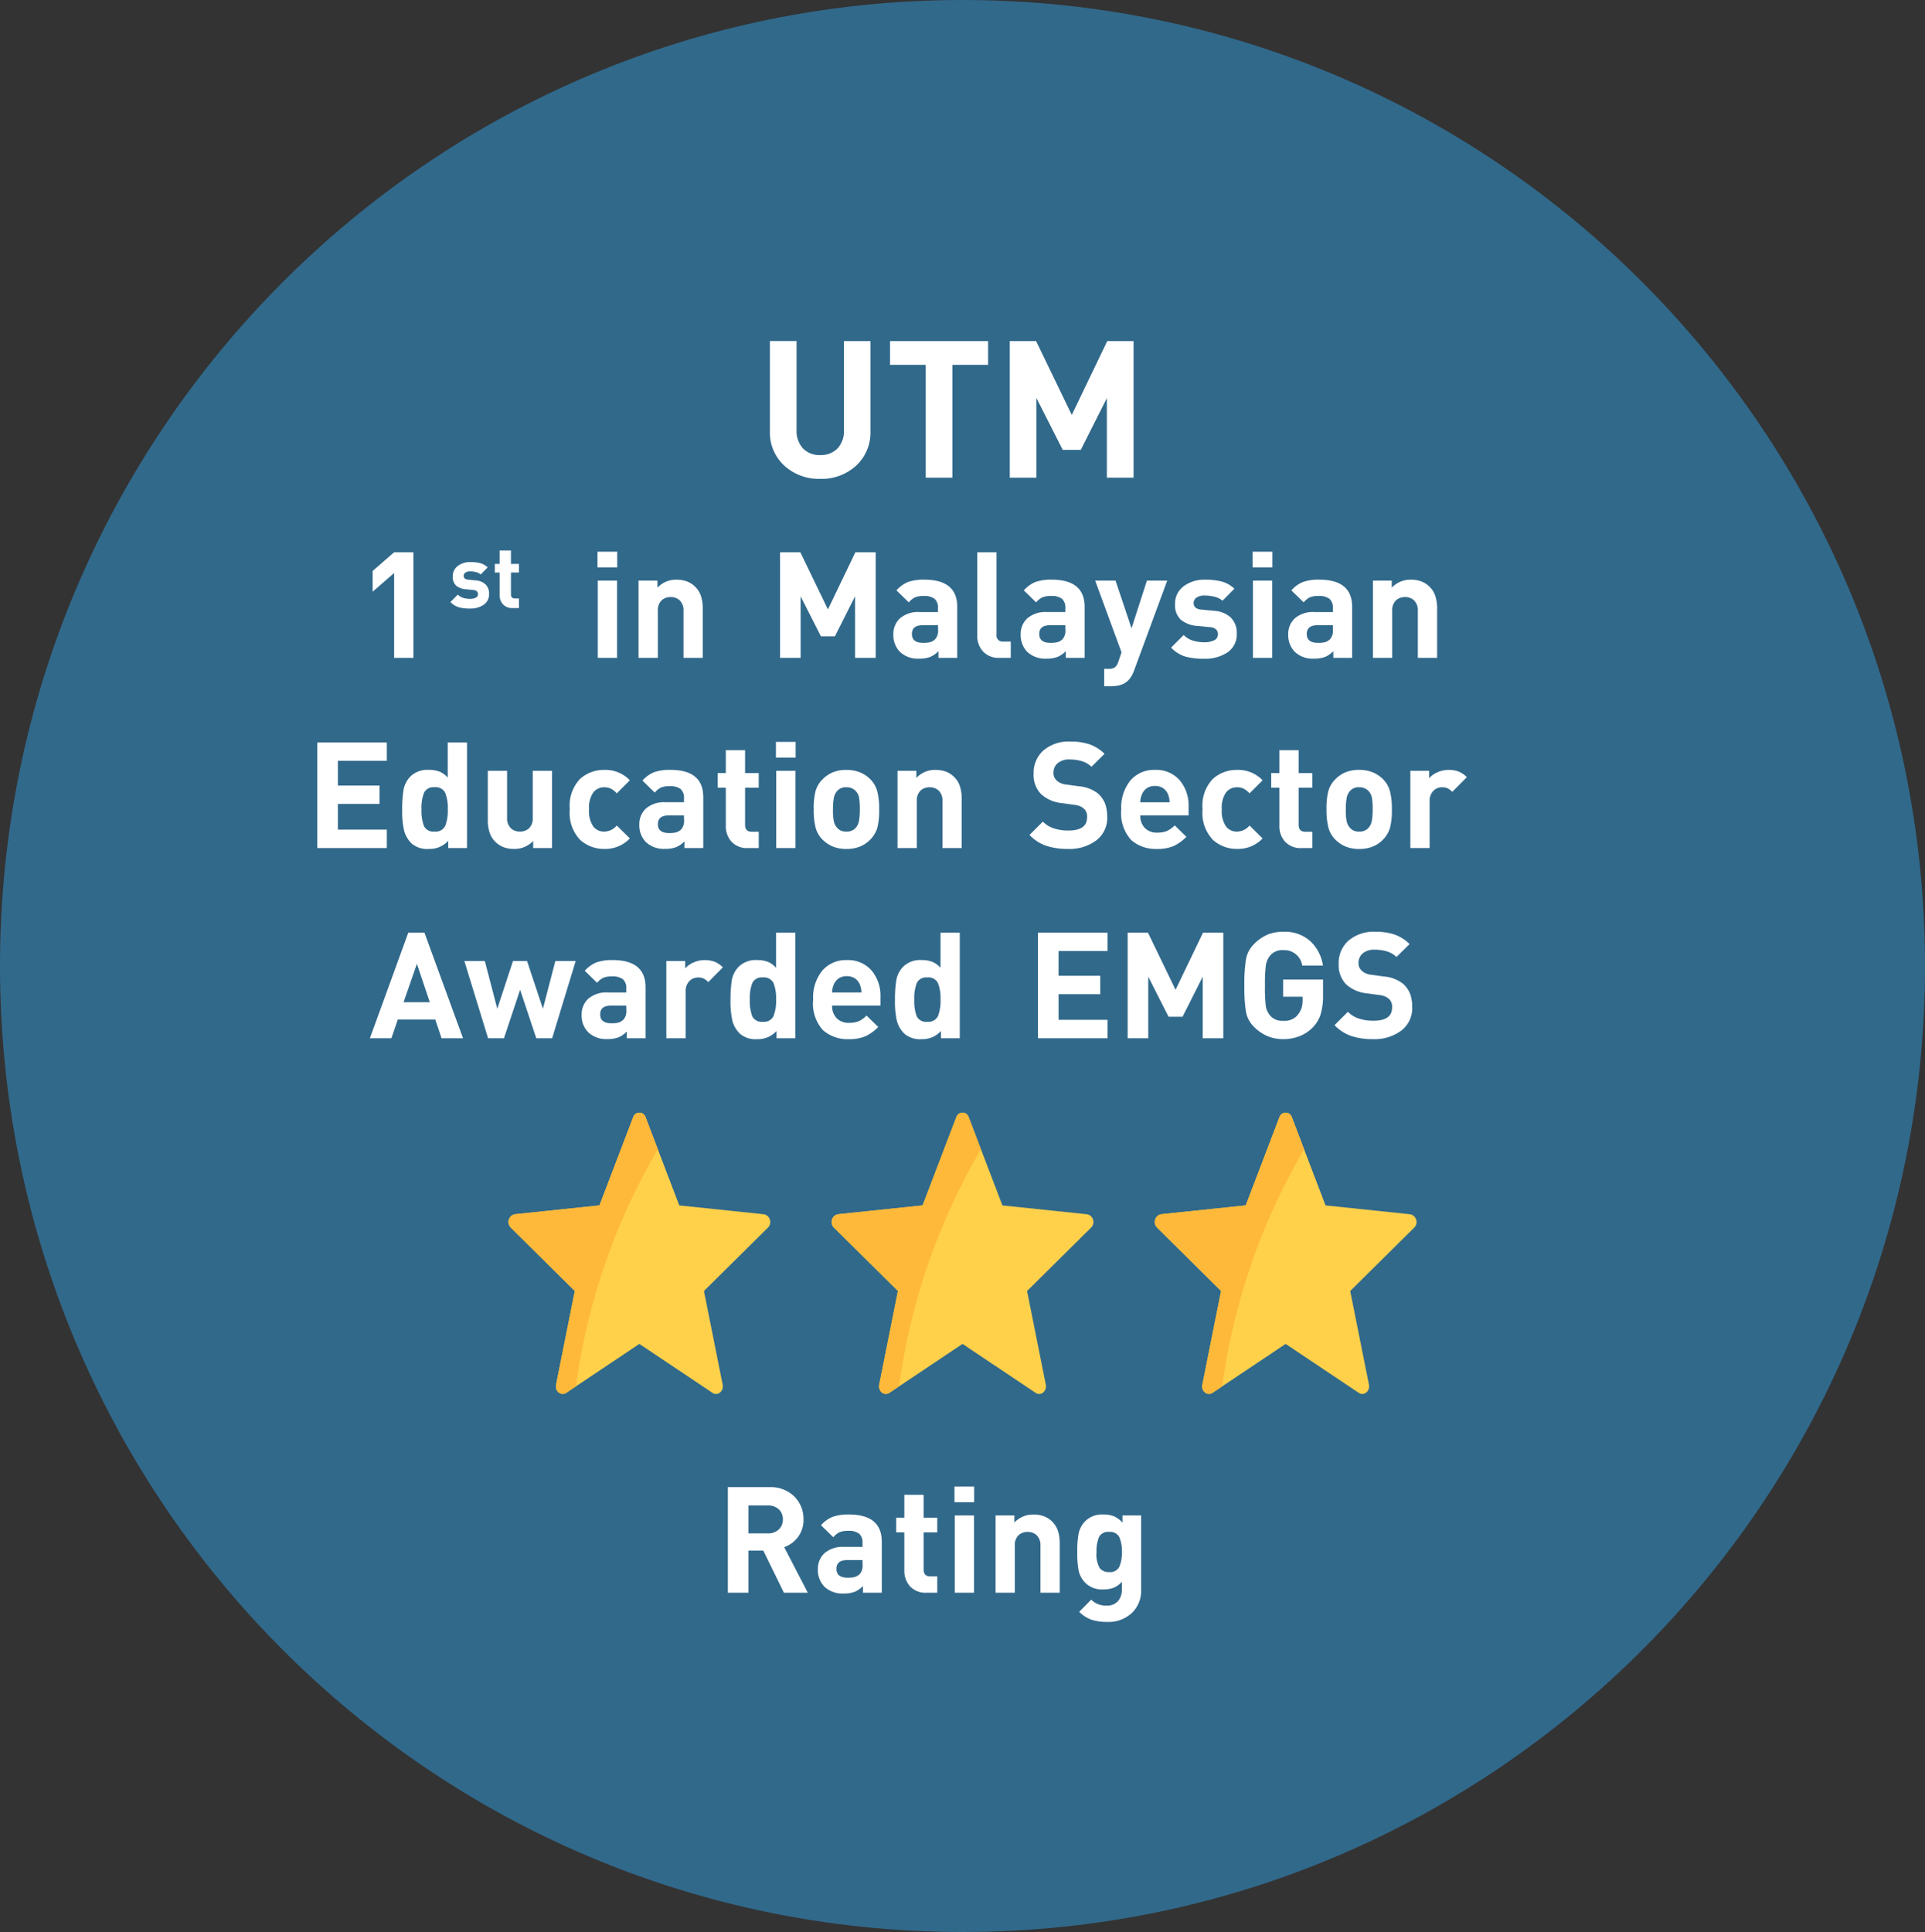<svg xmlns="http://www.w3.org/2000/svg" width="220.681" height="221.475" viewBox="0 0 220.681 221.475">
  <rect x="0" y="0" width="220.681" height="221.475" fill="#333333" stroke="none"/>
  <g id="Group_8358" data-name="Group 8358" transform="translate(-2588.908 -3335.955)">
    <path id="Path_14191" data-name="Path 14191" d="M2699.248,3557.43c60.939,0,110.341-49.579,110.341-110.738s-49.4-110.737-110.341-110.737-110.341,49.579-110.341,110.737,49.4,110.738,110.341,110.738" transform="translate(0 0)" fill="#31698b"/>
    <path id="Path_15910" data-name="Path 15910" d="M7.348.132A5.845,5.845,0,0,1,3.234-1.386a5.157,5.157,0,0,1-1.65-3.982v-10.3H4.642V-5.478a2.955,2.955,0,0,0,.726,2.112,2.59,2.59,0,0,0,1.98.77,2.647,2.647,0,0,0,1.991-.759,2.92,2.92,0,0,0,.737-2.123V-15.664h3.036v10.3a5.173,5.173,0,0,1-1.639,3.982A5.835,5.835,0,0,1,7.348.132ZM22.506-12.936V0H19.448V-12.936H15.356v-2.728H26.6v2.728ZM40.216,0V-9.13L37.224-3.19H35.156L32.142-9.13V0H29.084V-15.664H32.1l4.092,8.47,4.07-8.47h3.014V0Z" transform="translate(2675.584 3390.716)" fill="#fff"/>
    <path id="Path_15909" data-name="Path 15909" d="M4.216,0V-9.724L1.751-7.582v-2.38L4.216-12.1h2.21V0Z" transform="translate(2629.875 3411.368)" fill="#fff"/>
    <path id="Path_15905" data-name="Path 15905" d="M2.44.06A4.62,4.62,0,0,1,1.185-.085,2.26,2.26,0,0,1,.22-.69l.85-.85a1.477,1.477,0,0,0,.65.385,2.7,2.7,0,0,0,.74.105,1.487,1.487,0,0,0,.65-.13.43.43,0,0,0,.27-.41.44.44,0,0,0-.125-.325A.691.691,0,0,0,2.83-2.07l-.82-.08A1.943,1.943,0,0,1,.88-2.565,1.323,1.323,0,0,1,.49-3.61a1.441,1.441,0,0,1,.585-1.22A2.3,2.3,0,0,1,2.5-5.27a4.372,4.372,0,0,1,1.15.13,1.975,1.975,0,0,1,.84.48l-.8.81a1.24,1.24,0,0,0-.53-.265A2.715,2.715,0,0,0,2.48-4.2a.894.894,0,0,0-.55.145.433.433,0,0,0-.19.355.427.427,0,0,0,.11.3.67.67,0,0,0,.43.15l.82.08A1.813,1.813,0,0,1,4.255-2.7,1.439,1.439,0,0,1,4.65-1.64,1.453,1.453,0,0,1,4.035-.375,2.7,2.7,0,0,1,2.44.06ZM7.37,0A1.42,1.42,0,0,1,6.24-.435,1.548,1.548,0,0,1,5.86-1.49V-4.07H5.31v-.99h.55V-6.6h1.3v1.54h.92v.99H7.16v2.5q0,.47.45.47h.47V0Z" transform="translate(2640.323 3405.658)" fill="#fff"/>
    <path id="Path_15906" data-name="Path 15906" d="M7.514-10.37v-1.8H9.775v1.8ZM7.548,0V-8.857h2.21V0Zm9.826,0V-5.355a1.588,1.588,0,0,0-.425-1.224,1.476,1.476,0,0,0-1.037-.391,1.517,1.517,0,0,0-1.054.383,1.584,1.584,0,0,0-.425,1.232V0h-2.21V-8.857h2.159v.816a2.907,2.907,0,0,1,2.21-.918,3.294,3.294,0,0,1,1.181.2,2.745,2.745,0,0,1,.969.637,2.624,2.624,0,0,1,.638,1.054,4.48,4.48,0,0,1,.2,1.4V0ZM37.043,0V-7.055l-2.312,4.59h-1.6L30.8-7.055V0H28.441V-12.1H30.77l3.162,6.545L37.077-12.1h2.329V0ZM46.6,0V-.765a2.9,2.9,0,0,1-.935.655,3.311,3.311,0,0,1-1.241.2,2.992,2.992,0,0,1-2.236-.773,2.736,2.736,0,0,1-.757-2,2.419,2.419,0,0,1,.765-1.853,3.2,3.2,0,0,1,2.261-.714h2.091V-5.7a1.336,1.336,0,0,0-.382-1.062A1.928,1.928,0,0,0,44.9-7.089a2.489,2.489,0,0,0-.986.153,2.219,2.219,0,0,0-.714.578L41.786-7.735A3.6,3.6,0,0,1,43.129-8.7a5.356,5.356,0,0,1,1.853-.264q3.774,0,3.774,3.128V0Zm-.051-3.74H44.8q-1.241,0-1.241,1,0,1.02,1.275,1.02a3.359,3.359,0,0,0,.816-.076,1.426,1.426,0,0,0,.6-.366,1.515,1.515,0,0,0,.306-1.1ZM53.635,0a2.441,2.441,0,0,1-1.93-.739,2.611,2.611,0,0,1-.655-1.794V-12.1h2.21v9.435a.7.7,0,0,0,.782.8h.85V0ZM61.2,0V-.765a2.9,2.9,0,0,1-.935.655,3.311,3.311,0,0,1-1.241.2,2.992,2.992,0,0,1-2.236-.773,2.736,2.736,0,0,1-.757-2A2.419,2.419,0,0,1,56.8-4.539a3.2,3.2,0,0,1,2.261-.714h2.091V-5.7a1.336,1.336,0,0,0-.382-1.062A1.928,1.928,0,0,0,59.5-7.089a2.489,2.489,0,0,0-.986.153,2.219,2.219,0,0,0-.714.578L56.389-7.735A3.6,3.6,0,0,1,57.732-8.7a5.356,5.356,0,0,1,1.853-.264q3.774,0,3.774,3.128V0Zm-.051-3.74H59.4q-1.241,0-1.241,1,0,1.02,1.275,1.02a3.359,3.359,0,0,0,.816-.076,1.426,1.426,0,0,0,.6-.366,1.515,1.515,0,0,0,.306-1.1Zm7.888,5.168a4.771,4.771,0,0,1-.3.663,2.628,2.628,0,0,1-.434.544,1.941,1.941,0,0,1-.773.451,3.343,3.343,0,0,1-1.062.161H65.6V1.258h.51a1.236,1.236,0,0,0,.706-.162,1.3,1.3,0,0,0,.4-.637l.374-1.088L64.566-8.857H66.9l1.836,5.474L70.5-8.857h2.329ZM77.044.1A7.854,7.854,0,0,1,74.91-.145,3.842,3.842,0,0,1,73.27-1.173l1.445-1.445a2.511,2.511,0,0,0,1.105.655,4.589,4.589,0,0,0,1.258.179,2.528,2.528,0,0,0,1.105-.221.73.73,0,0,0,.459-.7.747.747,0,0,0-.213-.553,1.174,1.174,0,0,0-.723-.264l-1.394-.136a3.3,3.3,0,0,1-1.921-.706,2.249,2.249,0,0,1-.663-1.776,2.449,2.449,0,0,1,.994-2.074,3.914,3.914,0,0,1,2.423-.748,7.433,7.433,0,0,1,1.955.221,3.357,3.357,0,0,1,1.428.816l-1.36,1.377a2.108,2.108,0,0,0-.9-.451,4.616,4.616,0,0,0-1.156-.144,1.519,1.519,0,0,0-.935.247.736.736,0,0,0-.323.6.726.726,0,0,0,.187.51,1.139,1.139,0,0,0,.731.255l1.394.136a3.081,3.081,0,0,1,1.964.79A2.446,2.446,0,0,1,80.8-2.788,2.469,2.469,0,0,1,79.755-.638,4.592,4.592,0,0,1,77.044.1ZM82.62-10.37v-1.8h2.261v1.8ZM82.654,0V-8.857h2.21V0Zm9.214,0V-.765a2.9,2.9,0,0,1-.935.655,3.311,3.311,0,0,1-1.241.2,2.992,2.992,0,0,1-2.235-.773,2.736,2.736,0,0,1-.757-2,2.419,2.419,0,0,1,.765-1.853,3.2,3.2,0,0,1,2.261-.714h2.091V-5.7a1.336,1.336,0,0,0-.383-1.062,1.928,1.928,0,0,0-1.266-.331,2.489,2.489,0,0,0-.986.153,2.219,2.219,0,0,0-.714.578L87.057-7.735A3.6,3.6,0,0,1,88.4-8.7a5.356,5.356,0,0,1,1.853-.264q3.774,0,3.774,3.128V0Zm-.051-3.74H90.066q-1.241,0-1.241,1,0,1.02,1.275,1.02a3.359,3.359,0,0,0,.816-.076,1.427,1.427,0,0,0,.6-.366,1.515,1.515,0,0,0,.306-1.1ZM101.558,0V-5.355a1.588,1.588,0,0,0-.425-1.224A1.476,1.476,0,0,0,100.1-6.97a1.517,1.517,0,0,0-1.054.383,1.584,1.584,0,0,0-.425,1.232V0h-2.21V-8.857h2.159v.816a2.907,2.907,0,0,1,2.21-.918,3.294,3.294,0,0,1,1.182.2,2.745,2.745,0,0,1,.969.637,2.624,2.624,0,0,1,.638,1.054,4.48,4.48,0,0,1,.2,1.4V0Z" transform="translate(2649.89 3411.368)" fill="#fff"/>
    <path id="Path_15907" data-name="Path 15907" d="M1.411,0V-12.1H9.384V-10H3.774v2.839H8.551v2.108H3.774v2.941h5.61V0ZM16.422,0V-.833A2.828,2.828,0,0,1,14.229.1a2.739,2.739,0,0,1-2-.621,3.253,3.253,0,0,1-.85-1.428,9.874,9.874,0,0,1-.23-2.491,13.58,13.58,0,0,1,.153-2.235,2.911,2.911,0,0,1,.85-1.589,2.789,2.789,0,0,1,2.057-.7,3.353,3.353,0,0,1,1.215.2,2.5,2.5,0,0,1,.944.689V-12.1h2.21V0ZM14.858-6.97a1.189,1.189,0,0,0-1.207.629,4.78,4.78,0,0,0-.289,1.9,4.97,4.97,0,0,0,.281,1.921,1.187,1.187,0,0,0,1.215.629,1.2,1.2,0,0,0,1.215-.637,4.721,4.721,0,0,0,.3-1.913,4.666,4.666,0,0,0-.3-1.9A1.2,1.2,0,0,0,14.858-6.97ZM26.163,0V-.816A2.907,2.907,0,0,1,23.953.1a3.294,3.294,0,0,1-1.182-.2A2.745,2.745,0,0,1,21.8-.739a2.624,2.624,0,0,1-.637-1.054,4.48,4.48,0,0,1-.2-1.4V-8.857h2.21V-3.5A1.588,1.588,0,0,0,23.6-2.278a1.476,1.476,0,0,0,1.037.391,1.517,1.517,0,0,0,1.054-.382A1.584,1.584,0,0,0,26.112-3.5V-8.857h2.21V0Zm8.16.1A4.059,4.059,0,0,1,31.543-.944a4.466,4.466,0,0,1-1.181-3.494,4.456,4.456,0,0,1,1.173-3.485,4.069,4.069,0,0,1,2.788-1.037,3.869,3.869,0,0,1,2.924,1.19l-1.5,1.5a2.3,2.3,0,0,0-.672-.536,1.706,1.706,0,0,0-.757-.161,1.555,1.555,0,0,0-1.266.595,3.077,3.077,0,0,0-.485,1.938,3.111,3.111,0,0,0,.485,1.955,1.555,1.555,0,0,0,1.266.595,1.92,1.92,0,0,0,1.428-.7l1.5,1.479A3.876,3.876,0,0,1,34.323.1ZM43.5,0V-.765a2.9,2.9,0,0,1-.935.655,3.311,3.311,0,0,1-1.241.2,2.992,2.992,0,0,1-2.236-.773,2.736,2.736,0,0,1-.757-2A2.419,2.419,0,0,1,39.1-4.539a3.2,3.2,0,0,1,2.261-.714h2.091V-5.7a1.336,1.336,0,0,0-.382-1.062A1.928,1.928,0,0,0,41.8-7.089a2.489,2.489,0,0,0-.986.153,2.219,2.219,0,0,0-.714.578L38.692-7.735A3.6,3.6,0,0,1,40.035-8.7a5.356,5.356,0,0,1,1.853-.264q3.774,0,3.774,3.128V0Zm-.051-3.74H41.7q-1.241,0-1.241,1,0,1.02,1.275,1.02a3.359,3.359,0,0,0,.816-.076,1.426,1.426,0,0,0,.6-.366,1.515,1.515,0,0,0,.306-1.1ZM50.813,0a2.414,2.414,0,0,1-1.921-.739,2.632,2.632,0,0,1-.646-1.794V-6.919h-.935V-8.6h.935V-11.22h2.21V-8.6H52.02v1.683H50.456v4.25q0,.8.765.8h.8V0Zm3.179-10.37v-1.8h2.261v1.8ZM54.026,0V-8.857h2.21V0ZM64.821-.986a3.387,3.387,0,0,1-1.139.79,4.008,4.008,0,0,1-1.615.3,3.962,3.962,0,0,1-1.6-.3,3.677,3.677,0,0,1-1.2-.842,3.04,3.04,0,0,1-.731-1.334,8.192,8.192,0,0,1-.212-2.066,8.162,8.162,0,0,1,.2-2.057A3.058,3.058,0,0,1,59.262-7.8a3.679,3.679,0,0,1,1.2-.859,3.947,3.947,0,0,1,1.606-.3,4.023,4.023,0,0,1,1.607.3,3.653,3.653,0,0,1,1.207.842,3.04,3.04,0,0,1,.731,1.334,8.108,8.108,0,0,1,.213,2.049,8.25,8.25,0,0,1-.2,2.074A3.232,3.232,0,0,1,64.821-.986ZM63.1-6.579a1.4,1.4,0,0,0-1.037-.391,1.322,1.322,0,0,0-.977.348,1.643,1.643,0,0,0-.451.867,7.019,7.019,0,0,0-.1,1.317,6.123,6.123,0,0,0,.119,1.479,1.721,1.721,0,0,0,.451.739,1.3,1.3,0,0,0,.96.332,1.346,1.346,0,0,0,.995-.349,1.643,1.643,0,0,0,.451-.867,7.133,7.133,0,0,0,.1-1.335,7.95,7.95,0,0,0-.085-1.334A1.5,1.5,0,0,0,63.1-6.579ZM73.083,0V-5.355a1.588,1.588,0,0,0-.425-1.224,1.476,1.476,0,0,0-1.037-.391,1.517,1.517,0,0,0-1.054.383,1.584,1.584,0,0,0-.425,1.232V0h-2.21V-8.857h2.159v.816a2.907,2.907,0,0,1,2.21-.918,3.294,3.294,0,0,1,1.181.2,2.745,2.745,0,0,1,.969.637,2.624,2.624,0,0,1,.638,1.054,4.48,4.48,0,0,1,.2,1.4V0Zm14.4.1a7.813,7.813,0,0,1-2.5-.357A4.87,4.87,0,0,1,83.062-1.5l1.53-1.53a3.157,3.157,0,0,0,1.284.782,5.335,5.335,0,0,0,1.641.238q2.142,0,2.142-1.5a1.234,1.234,0,0,0-.272-.918,1.889,1.889,0,0,0-.527-.365,2.437,2.437,0,0,0-.646-.161l-1.462-.2A4.1,4.1,0,0,1,84.371-6.2a3.143,3.143,0,0,1-.833-2.337,3.4,3.4,0,0,1,1.13-2.661,4.459,4.459,0,0,1,3.086-1.012,6.7,6.7,0,0,1,2.2.323A4.607,4.607,0,0,1,91.664-10.8l-1.5,1.479a2.753,2.753,0,0,0-1.147-.655,4.927,4.927,0,0,0-1.335-.179,2.031,2.031,0,0,0-1.394.425,1.412,1.412,0,0,0-.476,1.105,1.353,1.353,0,0,0,.076.476,1.414,1.414,0,0,0,.382.484,1.911,1.911,0,0,0,1.02.383l1.428.2a4.079,4.079,0,0,1,2.167.808,3.052,3.052,0,0,1,.859,1.224A4.483,4.483,0,0,1,91.97-3.57,3.224,3.224,0,0,1,90.712-.876,5.111,5.111,0,0,1,87.482.1ZM95.761-3.74a2,2,0,0,0,.51,1.428,1.862,1.862,0,0,0,1.428.544,2.834,2.834,0,0,0,1.113-.187,2.961,2.961,0,0,0,.893-.646l1.343,1.309A5.027,5.027,0,0,1,99.577-.23a4.66,4.66,0,0,1-1.9.332,4.266,4.266,0,0,1-2.958-1.02,4.554,4.554,0,0,1-1.139-3.519A4.863,4.863,0,0,1,94.639-7.76a3.551,3.551,0,0,1,2.805-1.2,3.556,3.556,0,0,1,2.831,1.182A4.479,4.479,0,0,1,101.3-4.726v.986ZM98.923-6.2a1.516,1.516,0,0,0-.561-.672,1.632,1.632,0,0,0-.918-.247,1.632,1.632,0,0,0-.918.247,1.542,1.542,0,0,0-.569.706,2.326,2.326,0,0,0-.2.918h3.366A2.484,2.484,0,0,0,98.923-6.2ZM106.862.1a4.059,4.059,0,0,1-2.78-1.046A4.466,4.466,0,0,1,102.9-4.437a4.456,4.456,0,0,1,1.173-3.485,4.069,4.069,0,0,1,2.788-1.037,3.869,3.869,0,0,1,2.924,1.19l-1.5,1.5a2.3,2.3,0,0,0-.671-.536,1.706,1.706,0,0,0-.757-.161,1.555,1.555,0,0,0-1.267.595,3.077,3.077,0,0,0-.484,1.938,3.111,3.111,0,0,0,.484,1.955,1.555,1.555,0,0,0,1.267.595,1.92,1.92,0,0,0,1.428-.7l1.5,1.479A3.876,3.876,0,0,1,106.862.1Zm7.412-.1a2.414,2.414,0,0,1-1.921-.739,2.632,2.632,0,0,1-.646-1.794V-6.919h-.935V-8.6h.935V-11.22h2.21V-8.6h1.564v1.683h-1.564v4.25q0,.8.765.8h.8V0Zm9.333-.986a3.387,3.387,0,0,1-1.139.79,4.008,4.008,0,0,1-1.615.3,3.962,3.962,0,0,1-1.6-.3,3.677,3.677,0,0,1-1.2-.842,3.04,3.04,0,0,1-.731-1.334,8.192,8.192,0,0,1-.213-2.066,8.162,8.162,0,0,1,.2-2.057,3.058,3.058,0,0,1,.731-1.309,3.679,3.679,0,0,1,1.2-.859,3.947,3.947,0,0,1,1.606-.3,4.023,4.023,0,0,1,1.606.3,3.653,3.653,0,0,1,1.207.842,3.04,3.04,0,0,1,.731,1.334,8.108,8.108,0,0,1,.213,2.049,8.25,8.25,0,0,1-.2,2.074A3.232,3.232,0,0,1,123.607-.986ZM121.89-6.579a1.4,1.4,0,0,0-1.037-.391,1.322,1.322,0,0,0-.978.348,1.643,1.643,0,0,0-.451.867,7.019,7.019,0,0,0-.1,1.317,6.123,6.123,0,0,0,.119,1.479,1.721,1.721,0,0,0,.451.739,1.3,1.3,0,0,0,.961.332,1.346,1.346,0,0,0,.994-.349A1.643,1.643,0,0,0,122.3-3.1a7.133,7.133,0,0,0,.1-1.335,7.951,7.951,0,0,0-.085-1.334A1.5,1.5,0,0,0,121.89-6.579Zm9.639.136a2.086,2.086,0,0,0-.527-.4,1.441,1.441,0,0,0-.646-.127,1.386,1.386,0,0,0-1,.416,1.627,1.627,0,0,0-.425,1.215V0h-2.21V-8.857h2.159v.85a2.583,2.583,0,0,1,.935-.672,3.065,3.065,0,0,1,1.292-.281,3.183,3.183,0,0,1,1.147.187,2.758,2.758,0,0,1,.943.646Z" transform="translate(2623.868 3433.173)" fill="#fff"/>
    <path id="Path_15908" data-name="Path 15908" d="M8.3,0,7.582-2.142h-4.3L2.55,0H.085l4.4-12.1H6.341L10.761,0ZM5.474-8.534l-1.53,4.4H6.953ZM20.978,0H19.159L17.306-5.559,15.453,0H13.634l-2.72-8.857H13.26l1.428,5.474,1.8-5.474H18.1l1.819,5.474,1.428-5.474h2.329Zm8.551,0V-.765a2.9,2.9,0,0,1-.935.655,3.311,3.311,0,0,1-1.241.2,2.992,2.992,0,0,1-2.236-.773,2.736,2.736,0,0,1-.757-2,2.419,2.419,0,0,1,.765-1.853,3.2,3.2,0,0,1,2.261-.714h2.091V-5.7A1.336,1.336,0,0,0,29.1-6.758a1.928,1.928,0,0,0-1.267-.331,2.489,2.489,0,0,0-.986.153,2.219,2.219,0,0,0-.714.578L24.718-7.735A3.6,3.6,0,0,1,26.061-8.7a5.356,5.356,0,0,1,1.853-.264q3.774,0,3.774,3.128V0Zm-.051-3.74H27.727q-1.241,0-1.241,1,0,1.02,1.275,1.02a3.359,3.359,0,0,0,.816-.076,1.426,1.426,0,0,0,.6-.366,1.515,1.515,0,0,0,.306-1.1Zm9.4-2.7a2.086,2.086,0,0,0-.527-.4,1.441,1.441,0,0,0-.646-.127,1.386,1.386,0,0,0-1,.416,1.627,1.627,0,0,0-.425,1.215V0h-2.21V-8.857h2.159v.85a2.583,2.583,0,0,1,.935-.672,3.065,3.065,0,0,1,1.292-.281,3.183,3.183,0,0,1,1.148.187,2.758,2.758,0,0,1,.943.646ZM46.7,0V-.833A2.828,2.828,0,0,1,44.506.1a2.739,2.739,0,0,1-2-.621,3.253,3.253,0,0,1-.85-1.428,9.874,9.874,0,0,1-.229-2.491,13.58,13.58,0,0,1,.153-2.235,2.911,2.911,0,0,1,.85-1.589,2.789,2.789,0,0,1,2.057-.7,3.353,3.353,0,0,1,1.215.2,2.5,2.5,0,0,1,.944.689V-12.1h2.21V0ZM45.135-6.97a1.189,1.189,0,0,0-1.207.629,4.78,4.78,0,0,0-.289,1.9,4.97,4.97,0,0,0,.281,1.921,1.187,1.187,0,0,0,1.215.629,1.2,1.2,0,0,0,1.215-.637,4.721,4.721,0,0,0,.3-1.913,4.666,4.666,0,0,0-.3-1.9A1.2,1.2,0,0,0,45.135-6.97Zm7.939,3.23a2,2,0,0,0,.51,1.428,1.862,1.862,0,0,0,1.428.544,2.834,2.834,0,0,0,1.113-.187,2.961,2.961,0,0,0,.892-.646l1.343,1.309A5.027,5.027,0,0,1,56.89-.23a4.66,4.66,0,0,1-1.9.332,4.266,4.266,0,0,1-2.958-1.02A4.554,4.554,0,0,1,50.9-4.437,4.863,4.863,0,0,1,51.952-7.76a3.551,3.551,0,0,1,2.805-1.2,3.556,3.556,0,0,1,2.83,1.182,4.479,4.479,0,0,1,1.028,3.052v.986ZM56.236-6.2a1.516,1.516,0,0,0-.561-.672,1.632,1.632,0,0,0-.918-.247,1.632,1.632,0,0,0-.918.247,1.542,1.542,0,0,0-.569.706,2.326,2.326,0,0,0-.2.918H56.44A2.484,2.484,0,0,0,56.236-6.2ZM65.552,0V-.833A2.828,2.828,0,0,1,63.359.1a2.739,2.739,0,0,1-2-.621,3.253,3.253,0,0,1-.85-1.428,9.874,9.874,0,0,1-.229-2.491,13.58,13.58,0,0,1,.153-2.235,2.911,2.911,0,0,1,.85-1.589,2.789,2.789,0,0,1,2.057-.7,3.353,3.353,0,0,1,1.215.2,2.5,2.5,0,0,1,.943.689V-12.1h2.21V0ZM63.988-6.97a1.189,1.189,0,0,0-1.207.629,4.78,4.78,0,0,0-.289,1.9,4.97,4.97,0,0,0,.28,1.921,1.187,1.187,0,0,0,1.215.629A1.2,1.2,0,0,0,65.2-2.524a4.721,4.721,0,0,0,.3-1.913,4.666,4.666,0,0,0-.3-1.9A1.2,1.2,0,0,0,63.988-6.97ZM76.67,0V-12.1h7.973V-10h-5.61v2.839H83.81v2.108H79.033v2.941h5.61V0ZM95.557,0V-7.055l-2.312,4.59h-1.6l-2.329-4.59V0H86.955V-12.1h2.329l3.162,6.545L95.591-12.1H97.92V0Zm12.648-1.275A4.34,4.34,0,0,1,106.641-.23,5.144,5.144,0,0,1,104.788.1a4.659,4.659,0,0,1-1.794-.34,4.828,4.828,0,0,1-1.564-1.079,3.206,3.206,0,0,1-.918-1.734,18.468,18.468,0,0,1-.179-3,17.825,17.825,0,0,1,.187-3,3.264,3.264,0,0,1,.926-1.751,4.831,4.831,0,0,1,1.53-1.071,4.647,4.647,0,0,1,1.811-.332,4.332,4.332,0,0,1,3.136,1.105,4.811,4.811,0,0,1,1.42,2.771h-2.38a2.056,2.056,0,0,0-2.176-1.768,1.789,1.789,0,0,0-1.411.518,2.318,2.318,0,0,0-.569,1.156,16.56,16.56,0,0,0-.111,2.372,17.86,17.86,0,0,0,.1,2.4,2.247,2.247,0,0,0,.561,1.131,1.812,1.812,0,0,0,1.428.518,1.961,1.961,0,0,0,1.5-.493,2.6,2.6,0,0,0,.586-.918,2.883,2.883,0,0,0,.136-.884V-4.76h-2.227V-6.732h4.573v1.768a7.5,7.5,0,0,1-.263,2.176A3.816,3.816,0,0,1,108.205-1.275ZM115.09.1a7.813,7.813,0,0,1-2.5-.357A4.87,4.87,0,0,1,110.67-1.5l1.53-1.53a3.157,3.157,0,0,0,1.284.782,5.335,5.335,0,0,0,1.641.238q2.142,0,2.142-1.5a1.234,1.234,0,0,0-.272-.918,1.889,1.889,0,0,0-.527-.365,2.437,2.437,0,0,0-.646-.161l-1.462-.2a4.1,4.1,0,0,1-2.38-1.045,3.143,3.143,0,0,1-.833-2.337,3.4,3.4,0,0,1,1.13-2.661,4.459,4.459,0,0,1,3.086-1.012,6.7,6.7,0,0,1,2.2.323,4.607,4.607,0,0,1,1.709,1.088l-1.5,1.479a2.753,2.753,0,0,0-1.147-.655,4.927,4.927,0,0,0-1.335-.179,2.031,2.031,0,0,0-1.394.425,1.412,1.412,0,0,0-.476,1.105,1.353,1.353,0,0,0,.076.476,1.414,1.414,0,0,0,.382.484,1.911,1.911,0,0,0,1.02.383l1.428.2a4.079,4.079,0,0,1,2.167.808,3.052,3.052,0,0,1,.859,1.224,4.483,4.483,0,0,1,.221,1.471A3.224,3.224,0,0,1,118.32-.876,5.111,5.111,0,0,1,115.09.1Z" transform="translate(2631.228 3454.977)" fill="#fff"/>
    <path id="Path_14192" data-name="Path 14192" d="M2663.652,3447.052l-9.717-1.016-3.861-10.1a.747.747,0,0,0-1.43,0l-3.859,10.1-9.717,1.016a.907.907,0,0,0-.443,1.534l7.332,7.261-2.146,10.731c-.151.752.57,1.342,1.158.948l8.391-5.616,8.391,5.616c.587.394,1.307-.2,1.157-.948l-2.146-10.731,7.333-7.261a.907.907,0,0,0-.442-1.534" transform="translate(12.845 28.103)" fill="#ffd14b"/>
    <path id="Path_14193" data-name="Path 14193" d="M2651.479,3439.606l-1.4-3.675a.748.748,0,0,0-1.431,0l-3.859,10.1-9.717,1.015a.908.908,0,0,0-.442,1.534l7.333,7.261-2.146,10.733c-.15.751.569,1.34,1.157.948l1.117-.747a73.187,73.187,0,0,1,9.394-27.173" transform="translate(12.844 28.103)" fill="#ffb93a"/>
    <path id="Path_14194" data-name="Path 14194" d="M2692.534,3447.052l-9.717-1.016-3.861-10.1a.747.747,0,0,0-1.43,0l-3.859,10.1-9.717,1.016a.907.907,0,0,0-.442,1.534l7.332,7.261-2.146,10.731c-.15.752.571,1.342,1.158.948l8.391-5.616,8.39,5.616c.588.394,1.308-.2,1.157-.948l-2.146-10.731,7.333-7.261a.907.907,0,0,0-.442-1.534" transform="translate(21.007 28.103)" fill="#ffd14b"/>
    <path id="Path_14195" data-name="Path 14195" d="M2680.361,3439.606l-1.4-3.675a.749.749,0,0,0-1.433,0l-3.858,10.1-9.718,1.015a.908.908,0,0,0-.443,1.534l7.334,7.261-2.146,10.733c-.151.751.57,1.34,1.157.948l1.117-.747a73.166,73.166,0,0,1,9.392-27.173" transform="translate(21.006 28.103)" fill="#ffb93a"/>
    <path id="Path_14196" data-name="Path 14196" d="M2721.416,3447.052l-9.717-1.016-3.861-10.1a.747.747,0,0,0-1.43,0l-3.859,10.1-9.717,1.016a.907.907,0,0,0-.442,1.534l7.332,7.261-2.146,10.731c-.15.752.571,1.342,1.158.948l8.391-5.616,8.391,5.616c.587.394,1.307-.2,1.157-.948l-2.146-10.731,7.333-7.261a.907.907,0,0,0-.442-1.534" transform="translate(29.168 28.103)" fill="#ffd14b"/>
    <path id="Path_14197" data-name="Path 14197" d="M2709.243,3439.606l-1.4-3.675a.748.748,0,0,0-1.431,0l-3.859,10.1-9.716,1.015a.907.907,0,0,0-.442,1.534l7.332,7.261-2.145,10.733c-.151.751.57,1.34,1.157.948l1.116-.747a73.17,73.17,0,0,1,9.394-27.173" transform="translate(29.168 28.103)" fill="#ffb93a"/>
    <path id="Path_15904" data-name="Path 15904" d="M7.837,0,5.474-4.828h-1.7V0H1.411V-12.1H6.154a3.871,3.871,0,0,1,2.865,1.063A3.588,3.588,0,0,1,10.081-8.4a3.224,3.224,0,0,1-.629,2.014A3.387,3.387,0,0,1,7.871-5.219L10.574,0ZM6-10H3.774v3.2H6a1.751,1.751,0,0,0,1.241-.442A1.5,1.5,0,0,0,7.718-8.4,1.511,1.511,0,0,0,7.25-9.562,1.765,1.765,0,0,0,6-10ZM16.9,0V-.765a2.9,2.9,0,0,1-.935.655,3.311,3.311,0,0,1-1.241.2,2.992,2.992,0,0,1-2.236-.773,2.736,2.736,0,0,1-.757-2,2.419,2.419,0,0,1,.765-1.853,3.2,3.2,0,0,1,2.261-.714h2.091V-5.7a1.336,1.336,0,0,0-.382-1.062A1.928,1.928,0,0,0,15.2-7.089a2.489,2.489,0,0,0-.986.153,2.219,2.219,0,0,0-.714.578L12.087-7.735A3.6,3.6,0,0,1,13.43-8.7a5.356,5.356,0,0,1,1.853-.264q3.774,0,3.774,3.128V0Zm-.051-3.74H15.1q-1.241,0-1.241,1,0,1.02,1.275,1.02a3.359,3.359,0,0,0,.816-.076,1.426,1.426,0,0,0,.6-.366,1.515,1.515,0,0,0,.306-1.1ZM24.208,0a2.414,2.414,0,0,1-1.921-.739,2.632,2.632,0,0,1-.646-1.794V-6.919h-.935V-8.6h.935V-11.22h2.21V-8.6h1.564v1.683H23.851v4.25q0,.8.765.8h.8V0Zm3.179-10.37v-1.8h2.261v1.8ZM27.421,0V-8.857h2.21V0Zm9.826,0V-5.355a1.588,1.588,0,0,0-.425-1.224,1.476,1.476,0,0,0-1.037-.391,1.517,1.517,0,0,0-1.054.383,1.584,1.584,0,0,0-.425,1.232V0H32.1V-8.857h2.159v.816a2.907,2.907,0,0,1,2.21-.918,3.294,3.294,0,0,1,1.181.2,2.745,2.745,0,0,1,.969.637,2.624,2.624,0,0,1,.637,1.054,4.48,4.48,0,0,1,.2,1.4V0ZM44.9,3.349A5.7,5.7,0,0,1,43.1,3.1a3.767,3.767,0,0,1-1.411-.91L43.061.8a2.385,2.385,0,0,0,1.734.68A1.649,1.649,0,0,0,46.146.952,1.992,1.992,0,0,0,46.58-.357v-.9a2.525,2.525,0,0,1-.927.68,3.125,3.125,0,0,1-1.181.2,2.72,2.72,0,0,1-2.006-.68,2.9,2.9,0,0,1-.841-1.453,11.207,11.207,0,0,1-.161-2.168,11.114,11.114,0,0,1,.161-2.142,2.9,2.9,0,0,1,.841-1.462,2.745,2.745,0,0,1,2.023-.68,3.048,3.048,0,0,1,1.207.213,2.794,2.794,0,0,1,.952.722v-.833H48.79V-.323A3.518,3.518,0,0,1,47.728,2.32,3.9,3.9,0,0,1,44.9,3.349ZM45.118-6.97a1.151,1.151,0,0,0-1.165.6,4.11,4.11,0,0,0-.28,1.691,3.21,3.21,0,0,0,.366,1.862,1.308,1.308,0,0,0,1.079.451,1.165,1.165,0,0,0,1.173-.612,4.063,4.063,0,0,0,.289-1.7,4.012,4.012,0,0,0-.289-1.683A1.165,1.165,0,0,0,45.118-6.97Z" transform="translate(2670.939 3518.535)" fill="#fff"/>
  </g>
</svg>
